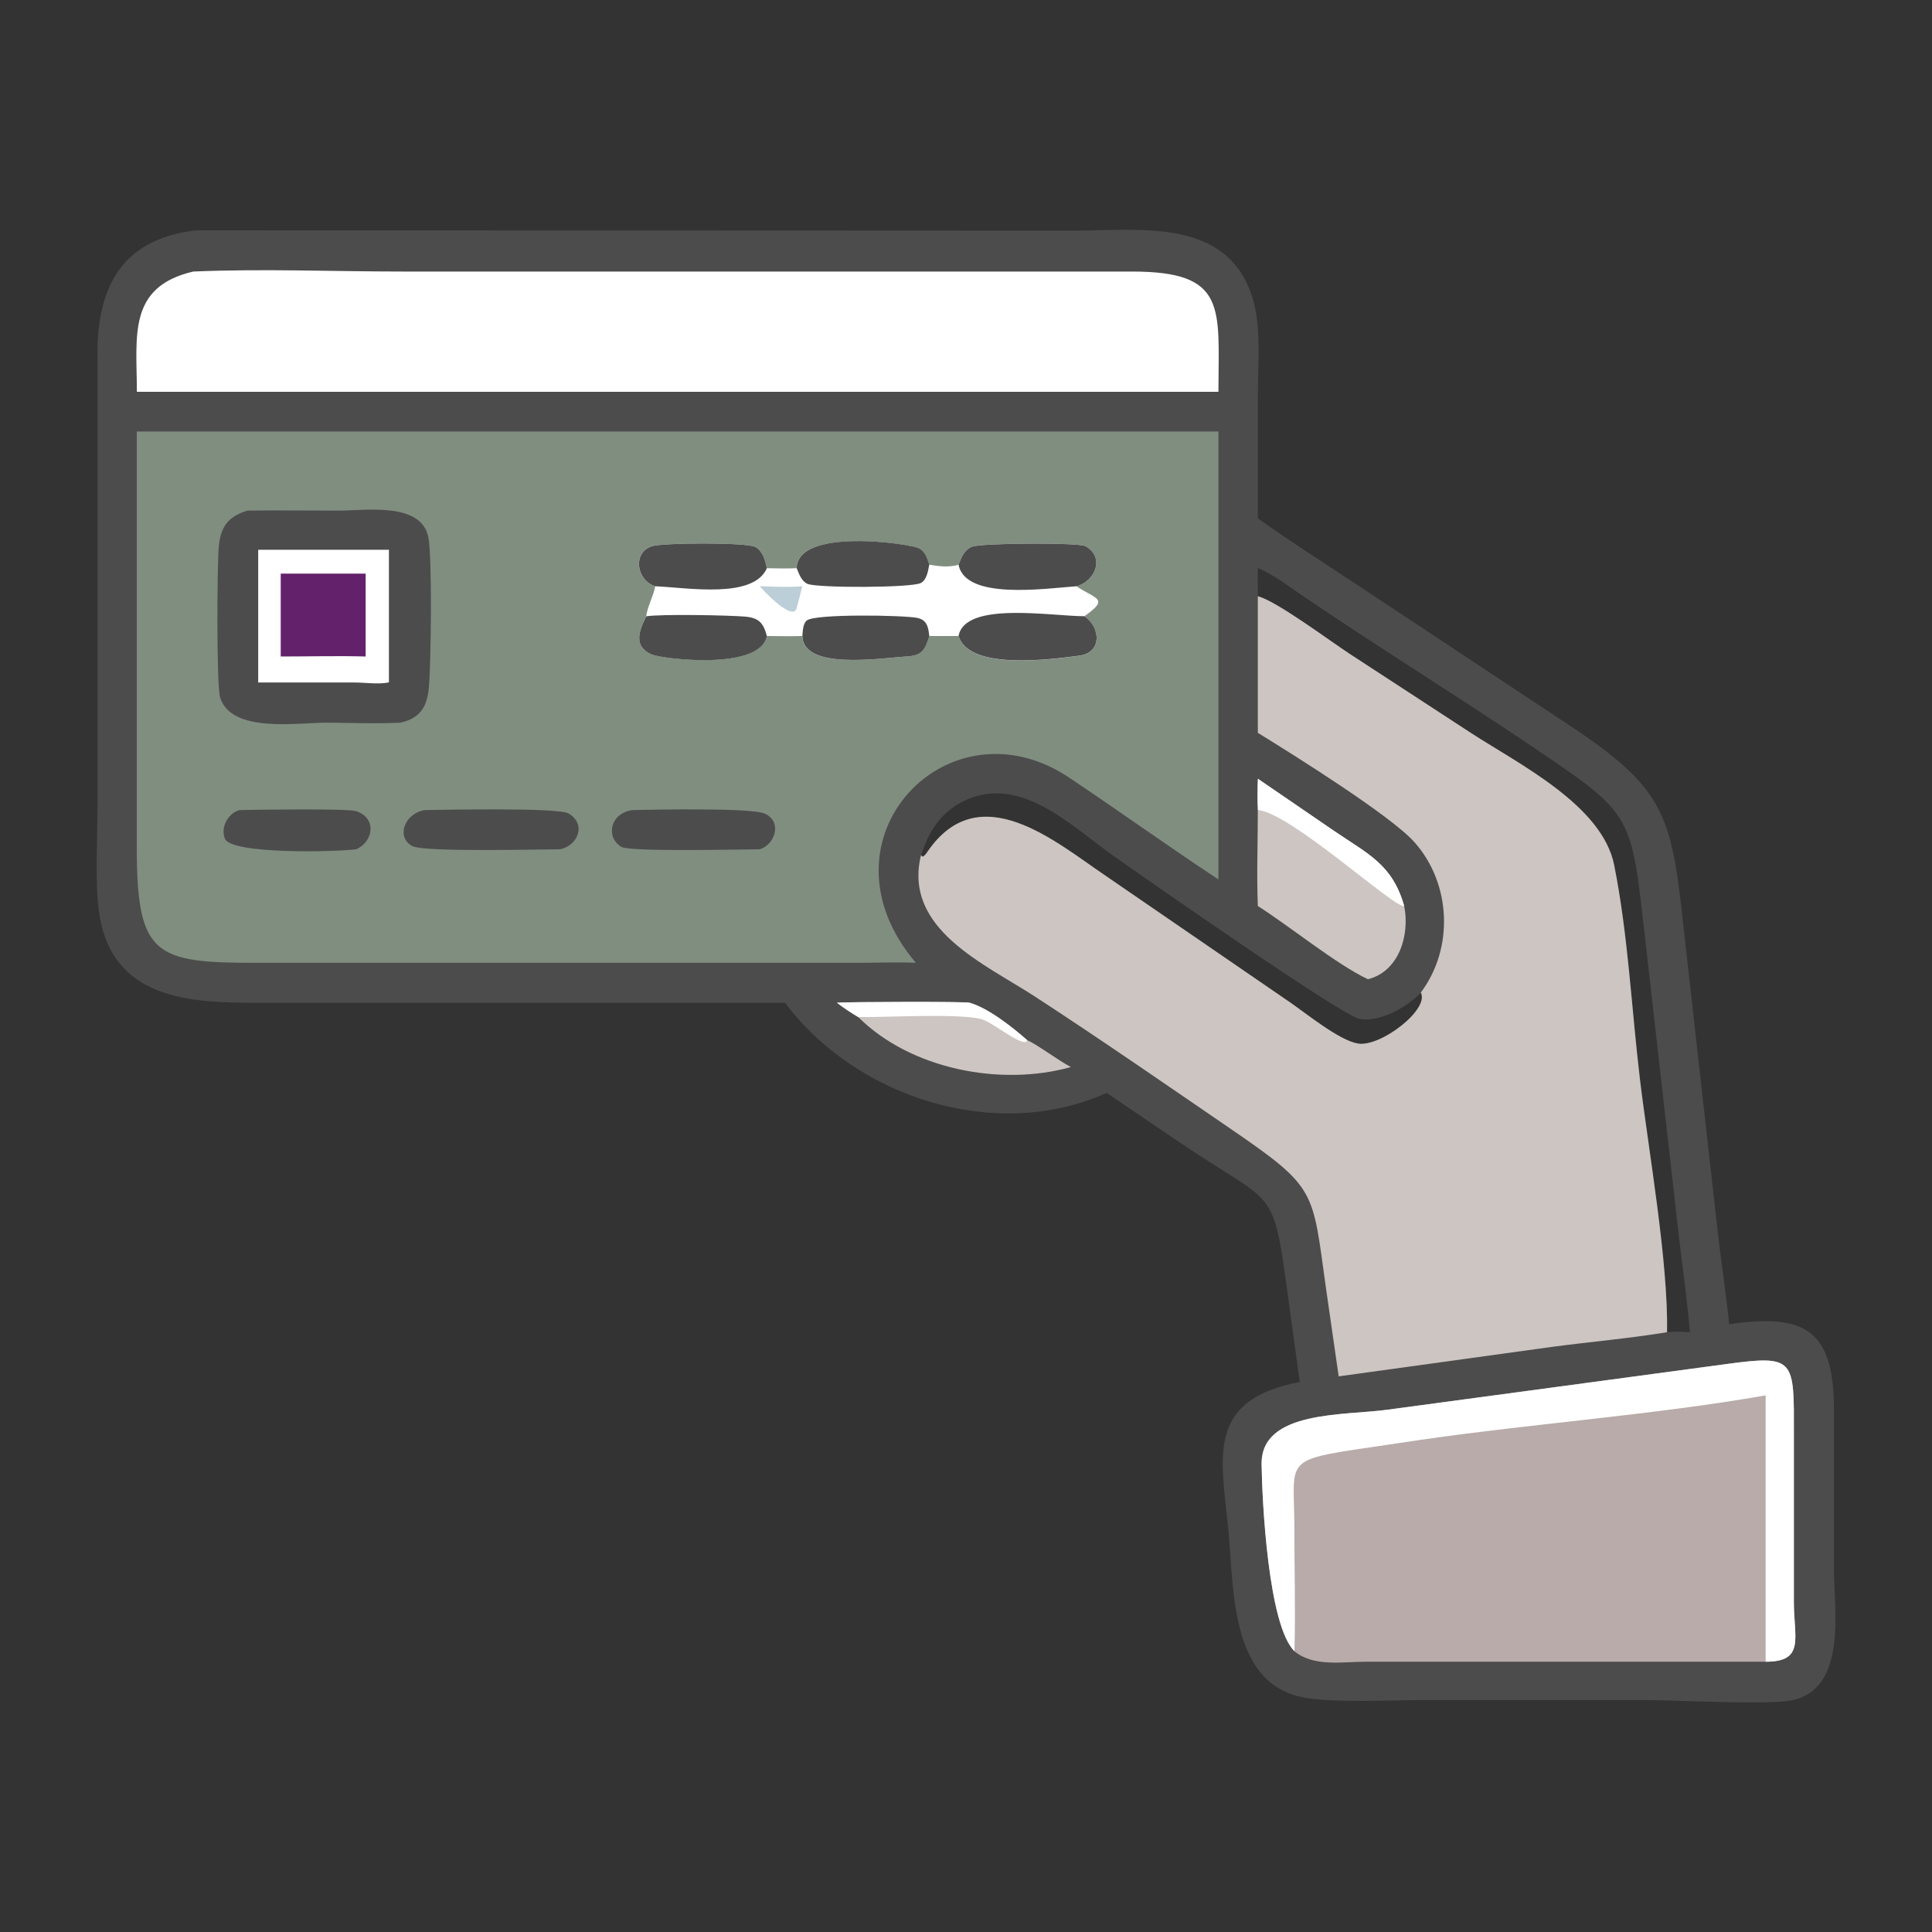 <?xml version="1.0" encoding="UTF-8"?> <svg xmlns="http://www.w3.org/2000/svg" id="_Слой_1" data-name="Слой 1" viewBox="0 0 200 200"><rect x="0" y="0" width="200" height="200" fill="#333333" stroke="none"/><defs><style> .cls-1 { fill: #bcced7; } .cls-2 { fill: #4d4c4d; } .cls-3 { fill: #b8aba9; } .cls-4 { fill: #808e80; } .cls-5 { fill: #fff; } .cls-6 { fill: #ccc5c2; } .cls-7 { fill: #64216b; } </style></defs><path class="cls-2" d="M20,23.87c.33-.02.65-.03.98-.03l90.22.04c6.82,0,16.19-1.48,18.59,7.41.77,2.86.42,6.86.42,9.9v12.47c3.34,2.38,6.8,4.58,10.22,6.84l21.63,14.32c10.15,6.65,10.95,9.37,12.16,20.65l3.62,32.24c.36,3.13.85,6.23,1.16,9.37,7.68-1.09,10.8.41,10.85,8.67v16.67c0,4.23,1.42,12.43-4.39,13.6-2.48.5-11.96-.03-15.13-.03h-22.96c-3.46,0-8.77.29-12.04-.2-8.21-1.23-7.55-11.62-8.21-17.82-.8-7.58-2.05-13.07,7.43-14.91l-1.47-10.7c-1.28-9.15-1.52-7.86-9.59-13.19-3-1.98-5.95-4.03-8.93-6.03-11.42,5.13-25.88.54-33.29-9.33H26.7c-6.96,0-15.27-.27-16.47-9.55-.4-3.1-.14-7.45-.14-10.66v-47.06c.01-6.63,2.38-11.69,9.92-12.66ZM130.22,61.73c1.86.44,7.55,4.69,9.52,5.97l12.54,8.18c4.99,3.24,13.59,7.49,14.82,13.68,1.45,7.27,1.79,14.85,2.67,22.2.89,7.4,2.94,18.87,2.8,26.15.77-.11,1.6-.03,2.37,0-.27-3.19-.71-6.37-1.1-9.55l-3.45-30.45c-1.57-13.8-1.1-13.41-11.8-20.64-7.89-5.33-16-10.32-23.87-15.68-1.44-.98-2.89-2.11-4.5-2.79-.04.97-.02,1.94,0,2.92ZM147.09,102.75c-1.37,1.48-4.37,3.18-6.42,2.7-1.97-.46-21.98-14.43-25.35-16.81-4.49-3.17-9.83-8.68-15.74-5.62-2.25,1.17-3.49,3.15-4.22,5.51l.17.16c.25-.14.34-.29.5-.52,5.38-7.88,13.33-.96,18.43,2.48l19.1,13.11c1.69,1.16,5.11,3.96,7.05,4.27,2.33.37,7.42-3.54,6.49-5.28Z"></path><path class="cls-4" d="M14.17,44.67h111.96v46.37c-5.14-3.39-10.15-6.99-15.27-10.42-12.59-8.65-26.93,6.26-16.05,19.05-2.03-.09-4.1,0-6.13,0H26.71c-10.75.03-12.55-.74-12.55-12.04v-42.95Z"></path><path class="cls-5" d="M67.84,60.69c-1.89-.57-2.44-3.41-.38-4.14,1.07-.37,9.95-.43,10.77.09.77.48.97,1.36,1.16,2.18,1.02.02,2.06.05,3.07,0,.11-4.22,11.64-2.55,12.65-2.05.66.33.87,1.04,1.08,1.69.99.16,2.05.3,3.04,0,.32-.79.54-1.49,1.38-1.86.9-.39,11.08-.46,11.78-.05,2.04,1.19.94,3.64-.95,4.14l.08.06c1.99,1.29,3.34,1.22.72,3.05,1.75,1.17,1.82,3.78-.49,4.08-3.04.4-11.45,1.54-12.52-2.04h-3.04c-.41,1.3-.68,2-2.17,2.1-2.99.2-10.87,1.45-10.97-2.1-1.22.03-2.44.01-3.66,0-.71,3.62-10.88,2.35-11.9,1.91-1.99-.85-1.32-2.48-.59-3.96.12-1.02.74-2.05.93-3.11Z"></path><path class="cls-2" d="M99.23,58.46c.32-.79.54-1.49,1.38-1.86.9-.39,11.08-.46,11.78-.05,2.04,1.19.94,3.64-.95,4.14-3.22.22-11.51,1.47-12.21-2.23Z"></path><path class="cls-2" d="M99.23,65.84c.65-3.63,9.61-2.05,13.01-2.05,1.75,1.17,1.82,3.78-.49,4.08-3.04.4-11.45,1.54-12.52-2.04Z"></path><path class="cls-2" d="M82.47,58.81c.11-4.22,11.64-2.55,12.65-2.05.66.33.87,1.04,1.08,1.69-.12.61-.25,1.57-.87,1.9-.95.51-10.75.53-11.74.09-.63-.28-.88-1.04-1.12-1.63Z"></path><path class="cls-2" d="M67.84,60.69c-1.89-.57-2.44-3.41-.38-4.14,1.07-.37,9.95-.43,10.77.09.77.48.97,1.36,1.16,2.18-1.41,3.21-8.21,2.01-11.56,1.87Z"></path><path class="cls-2" d="M83.06,65.84c.05-.5.04-1.24.45-1.6.81-.72,10.01-.56,11.42-.28,1.03.2,1.17.96,1.27,1.88-.41,1.3-.68,2-2.17,2.1-2.99.2-10.87,1.45-10.97-2.1Z"></path><path class="cls-2" d="M66.91,63.8c1.54-.25,8.57-.11,10.2.03,1.42.12,1.91.62,2.28,2.02-.71,3.62-10.88,2.35-11.9,1.91-1.99-.85-1.32-2.48-.59-3.96Z"></path><path class="cls-1" d="M78.66,60.69c1.5.03,2.88.12,4.39,0-.18.77-.38,1.52-.59,2.27-.34,1.43-3.47-1.82-3.8-2.27Z"></path><path class="cls-2" d="M25.57,52.86c3.17-.05,6.34,0,9.51,0,2.71,0,8.51-.93,9.26,2.74.42,2.02.28,13.3.05,15.64-.19,1.94-.91,3.12-2.93,3.57-2.53.13-5.13.01-7.66,0-3.01,0-9.77,1.11-11-2.55-.41-1.23-.32-13.63-.16-15.57.17-2.04.86-3.18,2.93-3.82Z"></path><path class="cls-5" d="M26.74,56.91h13.52v13.73c-1.05.23-2.53.01-3.63.01h-9.9v-13.74Z"></path><path class="cls-7" d="M29.06,59.38h8.79v8.58c-2.92-.08-5.87,0-8.79,0v-8.58Z"></path><path class="cls-2" d="M43.95,83.86c2.1-.03,13.86-.28,14.91.35,1.88,1.12.96,3.32-.87,3.71-2.25,0-14.06.31-15.3-.33-1.68-.88-.9-3.33,1.25-3.73Z"></path><path class="cls-2" d="M65.4,83.86c2.31-.05,12.45-.26,13.79.37,1.79.84,1.08,3.15-.53,3.69-1.91,0-13.48.29-14.36-.26-1.6-1-1.17-3.42,1.09-3.79Z"></path><path class="cls-2" d="M24.74,83.86c1.67-.04,11.23-.18,12.12.11,2.15.69,1.83,3.13.02,3.95-2.09.27-12.94.54-13.6-1.1-.47-1.17.31-2.6,1.47-2.95Z"></path><path class="cls-6" d="M130.22,61.73c1.86.44,7.55,4.69,9.52,5.97l12.54,8.18c4.99,3.24,13.59,7.49,14.82,13.68,1.45,7.27,1.79,14.85,2.67,22.2.89,7.4,2.94,18.87,2.8,26.15-3.95.65-7.95.99-11.92,1.52l-22.07,3.05-1.32-9.16c-1.41-10.08-.91-10.32-9.67-16.33-6.69-4.58-13.67-9.41-20.44-13.82-5.22-3.4-13.68-6.99-11.81-14.64l.17.16c.25-.14.34-.29.5-.52,5.38-7.88,13.33-.96,18.43,2.48l19.1,13.11c1.69,1.16,5.11,3.96,7.05,4.27,2.33.37,7.42-3.54,6.49-5.28,3.44-4.58,3.16-11.27-.65-15.56-2.41-2.72-12.3-8.91-16.22-11.33v-14.12Z"></path><path class="cls-3" d="M134.02,170.95c-2.74-2.63-3.37-15.63-3.42-19.38-.07-5.61,8.61-5.01,13.13-5.65l34.89-4.7c7.25-.99,7.1-.55,7.08,7.32v17.29c0,3.75,1.18,6.19-2.92,6.19h-41.37c-2.44,0-5.38.56-7.4-1.07Z"></path><path class="cls-5" d="M134.02,170.95c-2.74-2.63-3.37-15.63-3.42-19.38-.07-5.61,8.61-5.01,13.13-5.65l34.89-4.7c7.25-.99,7.1-.55,7.08,7.32v17.29c0,3.75,1.18,6.19-2.92,6.19v-27.57c-11.64,2.03-23.96,2.9-35.76,4.61l-7.15,1.06c-7.01,1.08-5.88,1.54-5.88,7.98,0,4.28.13,8.58.01,12.85Z"></path><path class="cls-5" d="M20,28.11c7.21-.31,14.5,0,21.71,0h75.52c9.84.01,8.92,3.73,8.9,12.45H14.17c-.01-5.74-.99-10.86,5.83-12.45Z"></path><path class="cls-6" d="M130.22,80.62l7.92,5.42c3.5,2.38,6.01,3.46,7.22,7.75.6,2.97-.51,6.76-3.75,7.58-3.27-1.54-8.1-5.49-11.4-7.58-.13-3.29,0-6.64,0-9.94-.05-1.09-.04-2.15,0-3.24Z"></path><path class="cls-5" d="M130.22,80.62l7.92,5.42c3.5,2.38,6.01,3.46,7.22,7.75-.96.3-11.66-9.59-15.14-9.94-.05-1.09-.04-2.15,0-3.24Z"></path><path class="cls-6" d="M86.65,103.8c1-.09,13.27-.13,13.71,0,1.97.56,4.45,2.54,5.99,3.89.89.35,3.23,2.11,4.51,2.77-7.29,2.04-16.59.22-22-5.16-.78-.46-1.5-.94-2.22-1.49Z"></path><path class="cls-5" d="M86.65,103.8c1-.09,13.27-.13,13.71,0,1.97.56,4.45,2.54,5.99,3.89l-.14.17c-.94.18-3.49-2.1-4.72-2.39-2.45-.57-9.79-.15-12.63-.18-.78-.46-1.5-.94-2.22-1.49Z"></path></svg> 